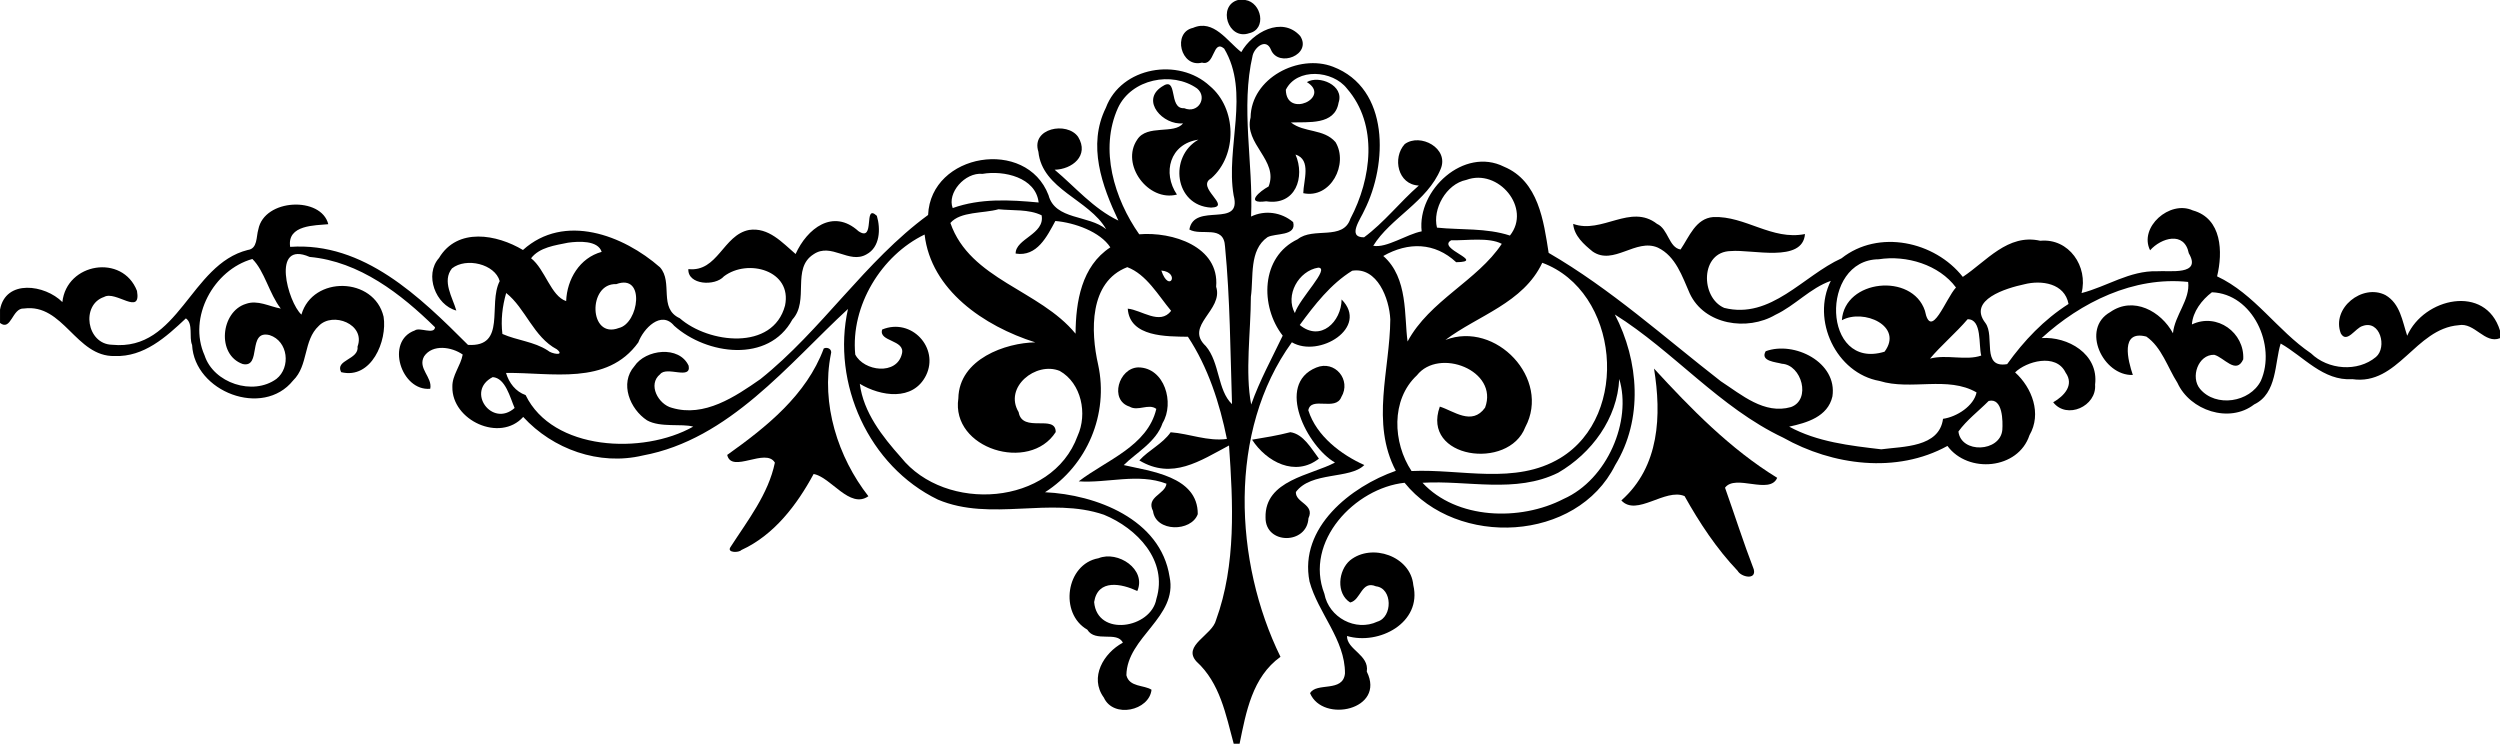 <?xml version="1.0" encoding="UTF-8"?>
<!DOCTYPE svg  PUBLIC '-//W3C//DTD SVG 1.1//EN'  'http://www.w3.org/Graphics/SVG/1.1/DTD/svg11.dtd'>
<svg width="1200pt" height="357pt" version="1.1" viewBox="0 0 1200 357" xmlns="http://www.w3.org/2000/svg">
<path d="m594.22 0h3.53c7.82 1.14 10.41 14.04 1.87 15.94-10.26 3.57-15.34-13.2-5.4-15.94z"/>
<path d="m572.62 13.39c9.95-4.36 16.48 6.46 23.2 11.62 5.22-9.38 19.54-17.48 28.28-7.72 5.79 8.91-10.42 15.36-14.04 6.6-2.25-5.67-7.67-1.42-8.77 2.64-5.88 25.16 0.35 51.74-0.77 77.41 6.63-3.21 14.52-2.11 20.19 2.67 1.82 6.87-8.6 5.19-12.34 7.25-8.93 6.26-6.59 19.24-7.95 28.58-0.04 16.88-2.85 36.27 0.15 51.74 4.04-11.47 9.91-22.13 15.13-33.07-10.94-14.04-10.62-37.84 7.2-46.28 7.49-6.02 21.77 0.84 25.29-9.85 10.11-19.15 13.51-45.02-1.64-62.46-6.88-8.88-24.09-10.06-29.35 0.57 0.22 13.94 22.05 3.6 10.1-3.68 5.84-3.48 18.11 1.5 15.21 9.89-1.81 10.94-14.66 9.13-22.86 9.49 6.36 5.01 15.74 2.89 21.4 9.43 6.31 10.48-2.23 27.3-15.48 24.51 0.11-6.02 4.01-16.09-3.72-18.55 4.68 10.82 0.07 24.64-14.07 22.44-10.66 1.48-2.93-4.97 1.15-7.11 4.96-12.6-11.96-20.33-8.65-33.12 0.24-18.89 23.1-30.68 39.56-24.36 27.32 10.44 26.21 46.81 15.05 68.92-1.69 4.02-8.55 13.06-0.14 12.96 9.62-7.09 17.23-16.95 26.28-24.85-10.12-0.43-12.77-13.32-6.76-19.9 7.47-5.47 21.43 2.05 17.25 11.96-6.32 15.54-24.26 23.61-32.36 36.85 6.33 1.24 16.12-5.58 23.24-6.92-2.26-19.9 20.36-40.65 39.51-31.04 16.59 6.91 19.05 26.14 21.44 41.37 29.85 17.31 55.5 40.53 82.64 61.62 9.92 6.45 20.84 16.07 33.68 12.39 9.77-3.53 5.16-20.29-4.38-20.79-2.65-0.82-10.6-1.14-7.76-6.01 13.63-5.04 34.53 5.28 32.03 21.7-2.21 9.77-12.32 12.67-20.76 14.5 13.42 7.34 29.21 9.13 44.21 10.88 10.37-1.41 27.83-0.84 29.64-14.64 6.65-0.92 14.83-6.25 16.09-12.67-13.89-8.04-31.5-0.8-46.55-5.5-20.79-3.67-32.9-29.25-23.4-48.05-9.92 3.48-17.15 11.86-26.6 16.3-13.48 7.92-34.1 4.88-41.13-10.28-3.58-8.09-6.68-17.83-15.27-21.96-10.54-4.64-21.29 8.75-31.3 1.88-4.18-3.4-8.92-7.54-9.37-13.29 13.73 5.05 27.54-9.92 40.24-0.01 5.44 2.45 5.64 11.4 11.31 12.31 4.15-6.08 7.23-14.92 15.71-15.58 15.38-0.61 28.16 11.33 44.01 8.16-1.09 14.01-25.49 7.26-35.58 8.17-14.71 0.23-14.72 22.27-3.19 27.28 22.44 5.62 37.9-15.46 56.3-23.8 17.71-14.03 44.73-8.21 58.22 8.92 11.25-7.41 21.58-20.91 37.19-17.34 13.78-1.33 23.08 12.37 19.81 25.11 12.15-3.14 23.11-10.83 36.18-10.48 5.93-0.44 21.69 2.2 15.3-8.63-2.16-10.82-13.34-7.35-18.58-1.43-5.5-11.03 9.42-24.22 20.49-19.15 14.06 3.88 14.48 20.05 11.67 31.66 18.01 8.45 28.79 25.91 45.08 36.96 8.14 7.91 22.35 9.1 31.17 1.75 5.5-4.68 1.96-18.04-6.47-14.86-3.41 0.92-7.5 8.58-10.39 3.55-4.64-12.13 10.38-24.06 21.43-18.4 7.1 4.13 8.07 12.48 10.43 19.51 7.93-18.16 37.62-24.98 44.55-2.46v3.63c-7.38 2.96-12.15-7.76-19.91-6.22-20.76 1.66-29.09 29.06-50.95 25.89-14.07 0.95-23.32-10.82-34.42-17.1-2.93 9.21-1.61 23.96-12.73 29.23-11.95 9.26-30.83 2.9-36.83-10.37-4.76-7.45-7.53-17.07-14.92-22.2-12.74-3.29-8.79 11.59-6.49 18.43-14.31 0.51-25.11-22.15-10.84-30.19 11.09-7.75 24.39-0.42 30.11 10.17 0.79-8.61 8.38-16.17 7.28-24.64-26.12-2.78-51.46 9.74-70.31 26.94 12.4-0.83 27.49 7.52 25.64 22.36 0.84 10.37-13.57 16.87-20.11 8.47 5.17-2.96 10.25-8.22 5.95-14.26-4.57-9.54-18.98-5.31-24.23-0.09 8.14 7.35 12.9 19.83 6.9 30.14-5.39 16.45-29.47 18.6-39.38 5.16-24.37 13.44-55.14 9.38-78.83-3.97-30.59-14.48-52.66-41.5-80.82-59.12 11.61 22.3 13.68 50.29 0.15 72.33-18.38 36.92-75.81 39.7-101.07 8.44-23.7 2.53-48.3 28.05-38.49 53.3 2.12 11.37 15.01 18.28 25.45 13.35 7.37-2.14 7.29-16.06-0.7-16.95-7.04-2.97-7.17 6.61-12.37 7.77-6.84-4.28-5.79-15.36-0.06-20.24 10.45-8.42 29.1-1.99 30.36 11.9 4.26 18.1-16.52 28.95-31.83 24.42-0.11 6.59 10.8 9.02 9.5 17.1 9.15 18.3-21.11 24.87-27.23 10.36 3.1-5.42 15.83-0.19 16.76-9.49 0.09-16.22-12.94-29.05-17.02-44.12-5.16-25.97 19.99-45.65 41.42-53.14-12.15-23.07-2.81-48.45-2.65-72.7-0.47-9.99-6.25-25.22-18.29-23.34-10.31 6.35-18.06 16.38-25.17 26.05 10 8.24 19.97-1.56 20.09-12.26 13.34 13.48-10.81 28.25-23.87 20.56-30.83 42.57-27.77 105.48-5.47 150.98-13.56 9.72-16.52 26.52-19.63 41.72h-2.82c-3.8-14.01-6.55-29.14-17.88-39.47-6.95-7.7 7.6-12.59 9.39-19.89 9.7-26.56 8.18-56.2 6.24-83.81-13.9 7.38-27.26 16.66-43.05 7.18 4.53-5.02 11.05-7.85 15.04-13.52 9.07 0.68 17.76 4.47 26.99 3.2-3.44-17.07-9.08-34.48-18.71-49.04-10.12-0.17-27.95 0.25-28.88-13.49 6.62 0.6 15.42 8.11 20.83 1.05-6.18-7.37-11.82-17.51-21.05-20.97-18.39 7.07-17.61 30.87-13.99 46.81 5.17 23.77-5.31 48.35-25.5 61.23 24.36 1.13 55.52 12.88 59.78 40.56 4.11 19.43-20.5 28.93-20.72 47.28 1.41 5.8 8.49 4.61 12.06 6.96-1.06 10.02-18.27 13.87-22.88 3.78-7.08-9.71-0.1-21.41 9.12-26.36-2.75-5.77-13.25 0.11-17.06-6.26-13.58-7.72-10.32-31.49 5.36-34.28 9.33-3.77 23.14 5.29 18.64 15.73-7.47-3.52-18.95-5.98-20.72 5.3 1.43 16.9 27.38 12.71 29.87-1.48 5.66-18.46-9.37-33.96-25.15-40.42-25.75-8.86-54.3 3.48-79.71-7.27-33.18-16.04-51.14-55.83-43.17-91.51-28.56 26.35-57.03 62.66-98.48 70.33-20.95 5-43.18-2.99-57.41-18.51-11.11 12.38-34.3 1.65-34-14.4-0.17-5.59 4-10.15 4.96-15.54-5.25-3.7-14.47-5.12-18.53 0.87-3.23 5.8 4.11 10.01 2.95 15.55-13.93 1.33-21.69-22.9-7.4-27.99 2.2-1.74 9.36 2.21 9.69-1.53-16.23-15.93-36.23-31.58-60.18-33.76-18.7-8.17-10.38 21.91-3.94 27.68 5.43-18.84 34.95-18.16 39.44 1.03 1.84 11.54-5.85 30.19-20.38 26.6-3.11-5.95 8.66-5.95 7.88-12.3 3.94-10.72-11.93-16.88-18.62-9.9-7.51 6.97-4.91 19.01-12.31 26.19-14.52 18.11-47.36 5.41-48.49-17.04-1.62-3.83 0.69-10.15-2.98-12.77-9.53 8.96-20.12 18.6-34.21 18.08-18.63 0.43-24.54-25.36-43.53-22.81-5.7-0.37-6.06 11.06-11.48 6.94v-6.4c2.69-14.77 21.61-12.01 29.93-3.63 2.02-18.85 28.89-23.25 35.82-5.36 2.09 12.22-10.16-0.33-15.8 2.9-11.22 3.75-8.44 22.7 3.87 22.95 32.09 3.2 37.32-38.52 65.09-45.5 4.81-0.6 4-6.37 5.08-9.87 2.87-14.91 30.25-15.92 33.58-2.5-6.12 0.63-19.91 0.18-18.3 10.88 35.31-2.45 62.34 24.04 85.36 47.05 18.65 1.15 9.45-19.4 15.22-30.62-2.28-8.17-16.06-11.51-22.91-6.09-4.87 6.08 0.26 13.88 2.09 20.23-9.94-2.64-15.49-17.17-8.31-25.23 8.87-14.84 27.77-11.32 40.29-3.84 19.85-17.89 48.17-7.14 65.78 8.32 6.43 7.2-0.91 19.68 9.5 24.45 13.8 12.1 44.72 15.77 50.52-6.1 3.52-16.89-17.87-22.67-29.32-14.03-4.28 4.9-17.5 4.12-17.09-3.47 14.12 1.57 16.66-16.34 29.11-18.78 9.42-1.42 15.95 6.07 22.37 11.54 5.5-12.2 17.94-22.05 30.18-10.96 8.35 5.68 2.08-13.64 8.82-7.37 1.86 6.24 1.56 15.07-4.99 18.51-8.33 4.8-16.92-5.84-25.39-0.05-10.76 6.81-1.87 22.3-10.16 31.32-11.44 21.07-41.15 16.96-56.76 2.99-6.23-7.58-14.77 1.39-17.2 7.99-15.04 20.92-41.78 14.35-63.5 14.66 1.45 4.8 4.6 8.94 9.41 10.63 12.95 26.7 56.23 28.79 80.44 15.14-5.43-1.57-15.75 0.58-22.16-3.02-8.15-5.33-13.32-17.74-6.06-26 5.31-8.06 21.5-10.07 26.03-0.2 1.35 6.99-10.55 0.02-13.67 4.05-6.14 4.91-0.88 14.53 5.65 16.15 15.57 4.66 30.36-5.35 42.46-13.78 29.46-23.51 50.19-56.63 80.5-78.8 1.27-29.75 47.19-37.24 57.8-9.51 3.17 12.03 19.27 9.43 27.67 16.35-8.18-14.3-30.71-19.04-32.53-37.2-3.66-11.33 13.78-14.67 19.07-7.12 5.5 9.02-2.96 15.61-11.27 15.77 9.97 8.38 18.63 18.71 30.6 24.41-7.89-16.67-14.93-36.15-6.02-54.14 7.33-19.7 34.98-24.29 49.88-10.49 12.94 10.78 13.37 33.15 0.74 44.31-7.88 4.32 10.3 13.77-0.12 14.09-17.6-0.98-20.34-24.59-6.07-32.61-13.73 1.96-17.39 15.93-10.31 26.35-13.81 3.62-27.19-14.52-19.06-26.38 4.73-7.46 17.9-2.37 21.97-7.81-9.51 1.01-20.5-10.85-10.2-17.57 8.16-5.71 2.9 10.82 10.75 10.3 6.78 2.82 11.36-5.18 6.23-9.46-12.04-8.49-31.53-4.55-37.97 9.28-9.07 19.98-1.76 43.69 10.18 60.71 15.8-1.35 38.61 5.78 36.92 25.17 3.66 11.34-15.49 18.63-4.96 28.49 6.76 7.92 5.56 21.23 12.58 27.87-0.82-25.2-0.92-50.56-3.35-75.63-0.53-10.72-11.32-4.9-17.12-8.19 2.28-13.36 25.54-0.19 21.24-16.42-3.91-22.96 8.02-49.39-4.54-70.43-5.57-4.68-4.34 8.58-10.64 6.73-10.2 2.67-14.34-14.49-4.33-16.67m-101.02 70.07c-8.51-0.83-17.09 9.21-14.31 16.42 13.3-4.76 27.35-3.97 41.25-2.68-1.37-12.08-16.73-15.5-26.94-13.74m232.22 2.9c-9.76 1.97-16.3 14.08-14.08 22.91 11.51 1.19 23.68 0.08 35.02 3.8 10.49-13.17-5.59-32.44-20.94-26.71m-224.54 14.09c-7.26 2.06-18.31 0.96-23.1 6.58 9.46 27.26 42.81 32.06 60.08 53.15 0.09-15.36 2.85-32.39 16.69-41.45-4.81-7.44-17.12-11.87-26.39-12.65-3.98 7.36-8.79 17.31-19.06 15.64-0.1-7.16 14.15-9.28 12.47-18.37-6.19-3.03-13.93-2.18-20.69-2.9m-35.48 12.13c-20.72 9.99-35.54 34.16-33.29 57.59 4.11 8.06 20.01 10.16 22.42-0.42 1.66-6.72-11.44-5.69-9.48-11.58 14.08-5.79 27.47 8.87 21.05 22.01-6.23 12.56-21.79 10.08-31.8 4.06 1.74 13.72 10.84 25.3 19.76 35.3 21.24 26.65 72.5 23.49 84.78-10.31 4.8-10.5 1.91-25.27-8.59-31.19-11.42-4.65-26.94 7.84-19.71 19.79 1.73 10.27 17.89 0.82 17.79 9.57-12.5 19.56-50.34 8.11-46.73-16.19 0.33-18.98 22.91-26.68 36.93-26.87-24.72-7.81-50.08-25.19-53.13-51.76m252.76 2.76c-7.2 4.04 17.09 10.32 2.4 10.53-10.3-9.57-22.97-9.81-35-2.99 12.07 10.51 9.97 29.08 11.67 41.05 10.51-19.63 33.53-29.21 45.22-46.88-6.23-3.28-16.91-1.52-24.29-1.71m-423.91 1.16c-6.16 1.28-13.67 2.17-17.74 7.47 6.78 5.34 9.47 18.11 16.84 20.57 0.4-10.52 6.49-20.76 17.05-23.64-1.81-5.63-11.11-5.1-16.15-4.4m-151.52 7.82c-18.53 5.18-31.12 28.03-22.93 46.29 4.28 13.25 23.18 19.54 34.5 11.26 6.93-5.49 5.67-18.1-3.27-21-10.91-2.74-3.64 15.93-12.94 13.87-12.67-4.48-10.52-25.17 1.53-28.87 5.64-2.04 11.23 1.26 16.76 2.26-5.52-7.02-7.82-18.13-13.65-23.81m780.65 0.14c-28.38 0.21-27.1 53.58 2.8 44.36 9.22-12.35-10.15-20.79-20.49-15.1 1.29-19.64 33.75-22.88 39.86-4.58 2.91 14.71 10.03-5.97 14.92-11.13-8.11-10.94-23.79-15.65-37.09-13.55m-161.5 1.68c-9.1 19.35-30.95 25.3-46.48 37.04 24.25-9.34 50.74 18.69 38.32 41.88-8 20.92-50.01 15.04-41.01-9.88 6.61 2.05 15.42 9.34 21.72 0.5 6.67-17.86-22.17-28.97-32.73-15.51-12.58 11.72-11.56 32.38-2.57 45.93 23.63-1.12 49.75 6.85 71.38-6.22 33.9-20.53 28.21-80.15-8.63-93.74m-107.51 2.33c-9.53 1.55-16 13.26-11.24 21.81 2.32-7.22 17.13-21.62 11.24-21.81m-75.34 1.39c3.78 11.23 9.28 0.87 0 0m-261.59 6.52c-13.81-0.59-13.27 26.61 1.2 21.07 9.59-2.2 12.9-26.25-1.2-21.07m675.84 0.08c-8.63 1.83-27.34 7.45-18.69 18.58 4.73 6.37-2.17 21.85 10.44 19.75 8.09-11.29 17.66-21.36 29.46-28.88-1.87-9.98-13-11.54-21.21-9.45m90.03 3.84c-4.78 3.6-9.21 9.34-9.6 15.44 12.06-5.75 25.35 3.95 24.64 16.75-3.4 7.52-9.26-0.98-13.94-2.18-7.75-0.19-11.51 10.84-6.77 16.4 7.55 8.99 23.88 6.48 29.15-3.87 7.56-17.01-3.88-41.86-23.48-42.54m-818.75 0.35c-1.84 6.39-2.62 13.03-1.81 19.66 7.08 3.13 15.14 3.63 21.77 7.93 1.62 1.6 8.48 2.87 4.4-0.54-11.27-5.93-15.1-19.76-24.36-27.05m701.48 12.6c-5.58 6.54-13.03 12.86-18.04 18.89 7.97-2.13 17.26 1.1 24.59-1.46-1.35-4.86 0.49-17.57-6.55-17.43m-707.94 27.77c-13.12 6.71-0.35 24.46 10.51 14.82-2.21-5.05-4.38-14.37-10.51-14.82m540.73 0.89c-0.92 19.02-13.23 35.65-29.31 45.01-20.42 10.12-43.54 3.53-65.12 4.82 16.28 17.6 46.83 18.58 67.73 7.75 21.06-9.33 32.81-37.54 26.7-57.58m177.32 10.56c-4.83 4.87-10.56 9.17-14.51 14.66 1.23 10.67 20.02 9.96 21.07-0.74 0.28-4.06 0.27-15.64-6.56-13.92z"/>
<path d="m395.41 167.26c1.86-0.88 4.18 0.44 3.43 2.65-4.82 23.99 3.37 49.58 17.99 68.28-8.96 6.29-17.94-9.16-26.29-10.67-7.96 14.76-18.98 29.34-34.69 36.5-1.19 1.36-7.06 1.38-5.25-1.37 8.21-12.75 18.23-25.45 21.34-40.58-4.33-7.38-20.85 5.42-22.88-3.71 18.78-13.36 38.04-28.7 46.35-51.1z"/>
<path d="m546.35 176.35c12.71 0.06 17.52 17.1 11.7 26.69-3.05 9.12-12.78 14.33-18.65 20.2 12.49 2.94 35.63 5.3 35.53 23.54-3.1 8.6-20.15 8.68-21.48-1.46-3.52-6.86 5.89-8.06 6.46-13.14-13.6-5.21-28.55-0.16-42.13-1.13 13.23-10.17 33.05-16.88 37.25-34.78-3.65-2.78-8.84 1.34-12.86-1.1-9.77-3.09-5.2-18.55 4.18-18.82z"/>
<path d="m631.8 176.43c8.95-3.74 16.96 5.96 12.04 14.14-2.72 6.99-14.58-0.54-15.85 6.36 3.91 12.45 15.94 21.39 26.87 26.28-6.8 6.94-25.48 2.99-32.84 12.96-0.26 5.21 9.23 5.87 6.04 12.58-0.69 12.72-20.74 12.76-20.6-0.35-0.43-18 21.97-20.27 33.33-26.38-13.19-7.6-28.82-37.5-8.99-45.59z"/>
<path d="m793.93 176.92c17.59 19.13 36.45 38.52 59.12 52.43-3.53 8.34-20.06-1.99-25.04 4.75 4.61 12.97 8.83 26.27 13.8 39.18 1.37 5.33-6.12 3.72-7.73 0.73-10.12-10.63-18.32-23.06-25.48-35.87-9.26-4.01-23.02 10.01-30.35 2.07 18.41-16.32 19.31-40.94 15.68-63.29z"/>
<path d="m619.38 207.45c6.27 0.9 10.08 7.93 13.7 12.69-11.38 8.93-25.17 1.56-32.09-9.09 6.16-1.02 12.33-2.02 18.39-3.6z"/>
</svg>
